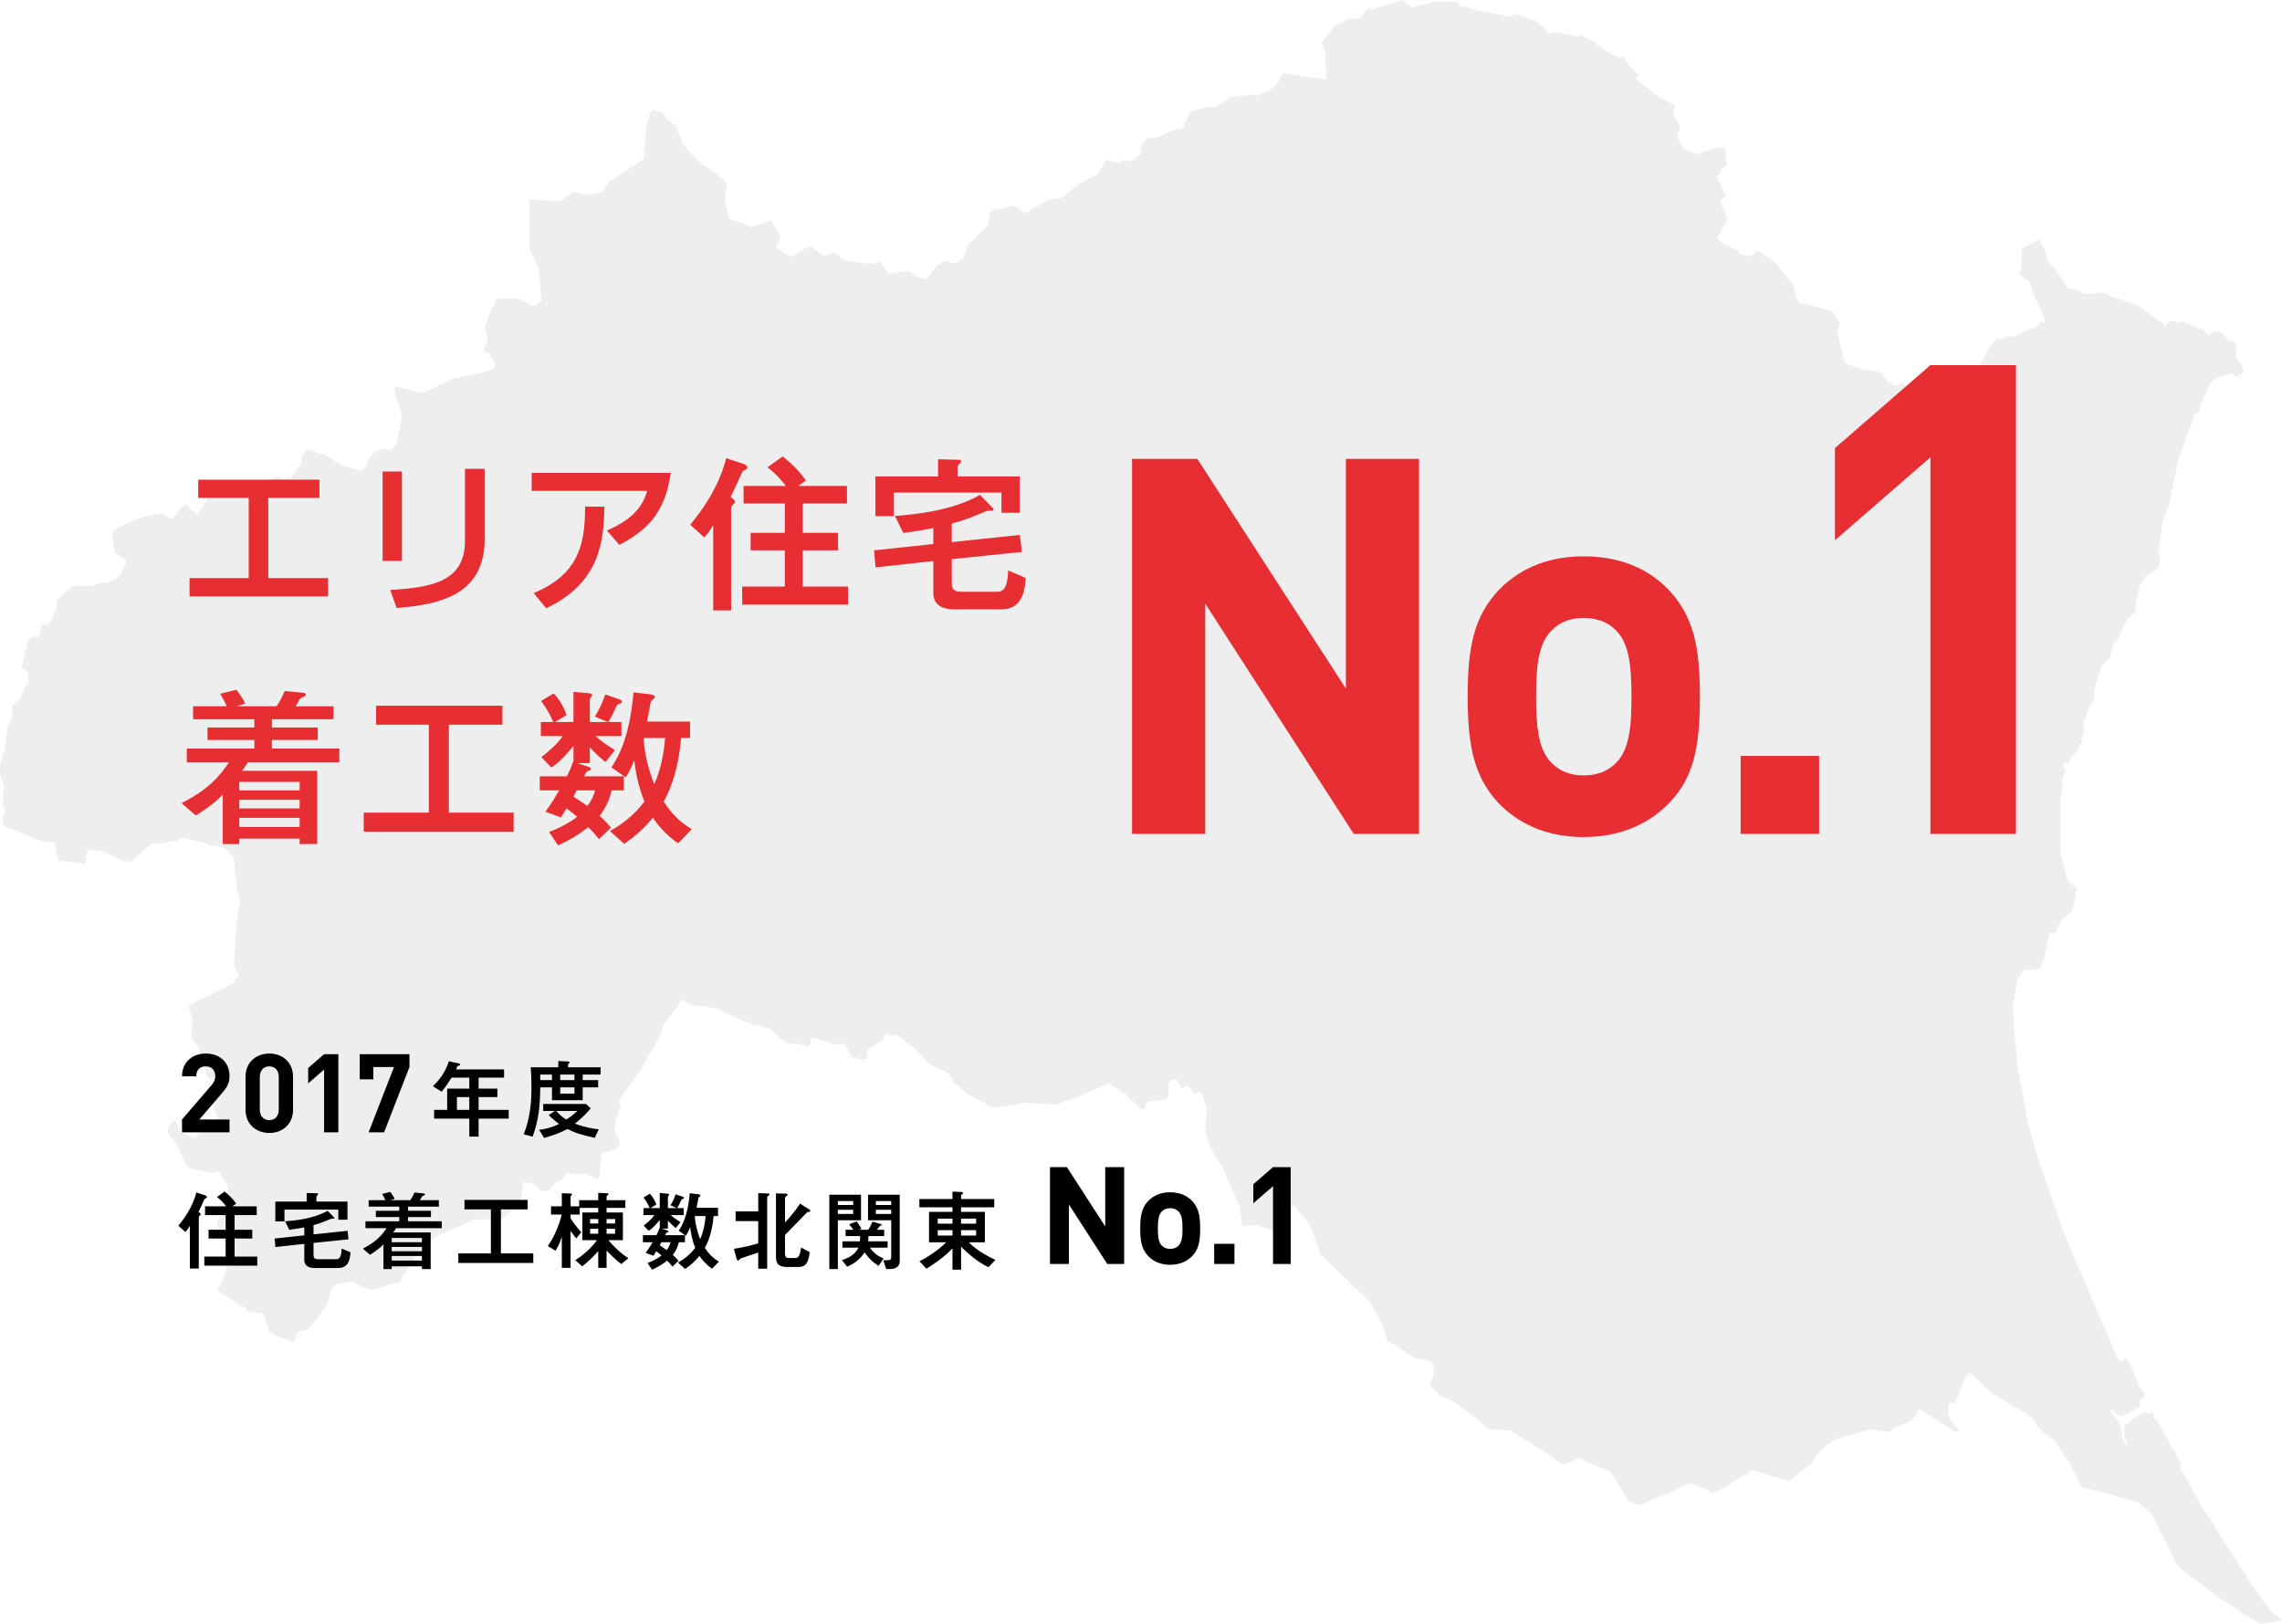 <?xml version="1.0" encoding="UTF-8"?>
<svg width="520px" height="370px" viewBox="0 0 520 370" version="1.1" xmlns="http://www.w3.org/2000/svg" xmlns:xlink="http://www.w3.org/1999/xlink">
    <title>data-housing</title>
    <g id="Symbols" stroke="none" stroke-width="1" fill="none" fill-rule="evenodd">
        <g id="data-housing">
            <rect id="Rectangle" fill="#FFFFFF" x="0" y="0" width="520" height="370"></rect>
            <polygon id="Path" fill="#EEEEEE" points="319.25 0 318.867 0.243 312.628 2.082 311.931 1.736 310.886 2.777 310.886 3.123 309.84 4.165 307.418 4.315 304.262 5.9 301.128 9.719 302.007 12.159 302.172 17.702 302.172 18.049 301.824 18.049 295.568 17.205 292.414 16.66 291.717 17.354 291.368 18.743 289.974 20.132 286.488 21.866 286.14 21.52 280.576 22.025 276.731 24.644 276.382 24.296 274.607 24.521 273.623 24.765 271.501 25.338 270.804 26.032 270.7 26.691 269.759 28.461 270.108 28.81 269.759 29.156 267.343 29.644 264.845 30.822 263.776 31.329 261.395 31.586 260.35 32.627 259.895 34.674 259.653 35.404 257.561 36.792 255.819 36.445 255.121 37.139 254.045 36.914 251.984 36.445 250.66 38.91 249.893 39.916 247.489 41.027 244.846 42.593 241.877 45.122 239.456 45.272 234.175 48.177 233.513 48.593 231.073 46.858 229.996 47.082 226.193 47.899 225.497 48.593 225.373 49.603 225.148 51.369 220.547 55.847 220.164 56.887 219.571 58.658 218.212 59.769 217.132 60.047 215.737 59.353 214.755 59.784 213.298 60.74 211.636 62.878 211.206 63.518 210.858 63.518 209.572 63.266 207.024 61.782 205.63 61.782 202.494 62.476 202.144 62.13 200.402 59.353 199.356 60.047 197.265 60.047 192.816 59.299 191.627 58.742 190.295 57.618 189.947 57.618 188.584 58.086 187.856 58.311 184.649 56.09 183.639 56.507 181.164 58.104 179.866 58.444 176.703 56.228 177.817 54.528 177.923 54.147 176.772 52.029 175.658 50.328 171.126 51.718 170.115 51.265 166.595 49.981 165.899 49.287 165.776 48.277 165.685 47.872 165.202 46.163 165.202 43.734 165.55 43.386 165.55 41.998 164.853 40.957 163.146 39.5 159.625 37.139 155.721 33.009 154.989 31.272 154.048 28.81 153.003 27.767 152.655 27.767 151.61 26.726 151.61 26.379 150.911 25.685 148.821 24.991 148.123 25.685 147.321 28.774 146.729 36.097 145.397 37.222 141.09 39.833 138.713 41.651 137.32 43.734 136.657 43.838 133.137 44.427 132.758 44.204 130.697 43.734 127.56 45.817 120.939 45.469 120.59 45.817 120.59 56.576 120.833 56.958 121.043 57.583 122.867 61.446 123.378 68.724 122.297 69.348 121.635 69.766 118.15 68.03 113.619 68.03 112.922 68.724 111.424 71.814 110.482 74.625 111.179 77.401 110.377 79.102 110.134 79.83 111.528 80.526 112.922 82.954 112.574 83.996 109.75 84.932 103.132 86.303 96.541 89.549 90.268 88.162 89.92 88.162 89.92 88.508 90.164 90.279 91.662 94.409 91.178 97.159 90.268 101.35 88.874 102.739 87.515 102.288 87.13 102.044 85.388 103.086 83.995 104.475 83.576 105.828 83.367 106.245 82.599 107.252 82.252 107.252 78.212 106.167 76.607 105.253 74.17 103.662 72.516 103.292 70.75 102.392 69.705 102.392 68.659 104.475 68.834 104.822 68.381 105.897 66.22 108.987 64.129 108.987 63.78 108.64 62.735 108.64 60.957 109.612 60.678 109.75 52.244 112.354 49.118 113.359 47.399 113.498 45.389 116.676 44.961 117.317 42.794 115.32 42.171 114.888 39.035 118.358 36.944 116.97 33.826 117.466 32.444 117.786 27.15 120.025 25.442 121.483 25.649 121.853 26.14 125.647 27.534 127.036 28.927 127.73 27.812 130.124 27.534 130.853 26.488 131.895 25.478 132.311 24.78 132.658 22.62 132.866 21.644 133.352 17.396 133.507 15.998 133.907 12.895 136.754 12.749 138.816 11.501 141.613 10.804 142.307 9.759 142.307 9.411 142.307 9.411 142.655 9.062 144.737 8.713 145.084 7.319 145.084 6.273 146.125 5.105 151.301 4.879 152.026 6.273 153.067 6.378 153.726 6.621 155.15 5.506 157.198 4.531 159.316 2.787 160.703 2.633 163.812 1.823 165.269 0.941 171.081 0.82 171.494 0 174.588 0 176.323 1.045 179.793 0.696 180.141 0.696 183.611 1.045 183.959 1.045 185.694 0.696 186.041 0.696 187.777 1.394 188.471 2.752 188.922 3.172 189.096 9.777 191.792 12.199 191.941 12.546 191.941 12.546 192.288 12.693 194.351 13.174 195.447 13.243 195.759 13.243 196.107 13.592 196.107 19.168 196.801 19.517 196.801 19.517 196.454 19.867 194.024 19.867 193.678 20.215 193.678 22.985 193.829 27.503 195.882 28.897 196.229 29.624 196.454 34.469 192.219 37.318 192.075 38.659 191.808 39.732 191.594 40.081 191.768 41.474 190.9 43.887 191.381 46.61 192.094 47.84 192.615 50.885 192.982 53.325 195.412 53.48 198.521 54.247 204.12 54.719 205.478 53.839 211.039 53.325 220.055 54.369 222.139 54.369 222.486 52.976 224.221 44.298 228.455 43.879 228.663 42.868 229.427 43.094 229.805 43.915 232.551 43.566 236.369 44.876 238.167 45.238 238.833 46.946 244.387 47.051 245.047 47.748 245.741 48.446 245.741 48.795 245.394 49.491 245.394 50.188 246.087 50.536 247.823 50.536 248.17 50.188 248.17 47.748 250.253 49.908 255.424 50.536 256.5 48.77 257.054 47.075 257.335 45.371 258.319 44.263 259.277 41.858 258.167 41.44 257.957 40.778 257.542 40.499 256.119 40.081 255.459 39.383 255.459 38.687 256.154 38.268 257.507 38.163 257.889 40.708 261.742 41.544 263.408 42.52 265.525 43.218 266.219 48.446 267.261 48.795 266.912 49.839 266.912 52 270.35 52.069 270.663 51.582 271.772 52.697 273.82 51.93 276.284 51.268 276.701 50.536 276.978 49.491 278.02 49.491 279.408 51.128 282.22 51.93 285.309 51.93 287.739 50.815 291.522 49.908 293.327 49.491 293.986 51.616 295.306 54.405 297.353 55.45 297.735 56.113 298.151 56.462 298.846 59.598 299.192 60.295 299.887 61.341 303.357 62.351 304.122 66.185 305.51 66.568 305.786 66.917 305.786 67.614 304.051 68.311 303.357 70.053 303.011 70.75 302.316 74.48 297.423 75.63 293.638 76.675 292.598 79.084 292.129 80.16 291.904 82.217 293.015 82.635 293.223 84.343 293.986 89.951 292.374 90.964 292.251 96.193 283.92 97.238 283.92 97.935 283.226 97.935 282.879 98.98 281.838 105.29 279.13 106.265 278.645 108.043 277.673 109.437 278.02 109.785 277.673 111.215 277.916 112.922 278.715 114.245 277.934 118.15 274.549 118.706 273.137 119.195 269.69 119.195 269.343 119.544 269.343 121.322 269.62 123.378 271.425 124.773 271.425 126.828 269.274 128.258 268.648 129.303 267.261 132.44 267.608 132.788 267.261 136.274 268.648 136.622 268.302 136.971 263.095 137.32 262.748 140.456 261.708 141.153 261.012 141.326 260.318 140.386 258.27 140.108 257.889 140.314 255.436 141.502 251.641 141.153 251.294 141.153 250.6 144.721 245.456 145.6 244.29 149.448 237.723 149.587 237.446 151.051 234.356 150.965 233.859 154.478 229.133 155.442 227.692 157.55 228.927 163.052 229.684 167.954 231.927 169.071 232.482 171.85 233.459 173.596 233.816 175.233 234.373 178.029 236.801 179.614 237.901 181.582 237.758 183.297 238.238 184.022 238.451 184.719 237.758 184.719 236.716 185.068 236.369 187.825 237.186 190.992 238.105 192.386 237.758 194.129 240.881 196.917 241.576 197.614 240.881 197.614 239.146 201.099 237.063 201.447 236.021 202.144 235.328 202.842 236.021 203.538 235.676 204.236 235.676 208.767 239.146 211.902 242.617 214.03 243.589 215.737 244.353 216.783 245.394 217.062 246.122 217.132 246.435 220.563 249.291 226.193 252.335 230.705 251.839 233.513 251.294 240.831 251.641 246.025 249.801 249.58 248.239 252.681 246.782 254.389 247.893 256.864 249.558 256.864 249.906 258.538 251.379 260.001 252.682 260.697 252.682 261.046 252.335 261.046 251.641 261.743 250.947 265.578 250.6 266.275 249.906 266.275 246.782 266.97 246.087 267.632 245.983 268.017 245.741 269.062 247.823 269.41 247.823 269.759 247.823 270.108 247.477 270.804 247.477 271.501 248.17 271.501 248.516 272.2 249.212 272.896 248.864 273.593 248.864 273.942 249.212 274.394 250.912 274.987 252.335 274.639 257.889 275.789 261.324 275.962 261.742 277.511 264.421 278.388 265.587 282.428 274.866 283.003 279.062 283.351 279.408 286.488 279.062 286.872 279.339 290.009 280.346 291.019 280.797 292.135 278.749 292.414 278.367 292.762 278.367 292.762 278.02 293.739 275.903 294.853 274.549 298.253 278.777 299.28 281.178 299.628 282.22 300.779 285.656 312.28 296.763 314.964 301.657 315.293 302.694 316.113 305.44 316.757 305.868 322.409 309.459 325.523 309.952 326.568 310.994 326.917 312.034 326.324 314.152 325.872 315.506 327.964 317.935 330.436 318.907 331.502 319.59 335.209 322.186 339.114 325.572 344.274 325.993 347.445 328.071 348.821 328.775 355.881 333.486 356.543 333.729 359.296 332.444 359.678 332.166 362.502 333.45 366.997 335.291 370.553 341.156 370.832 341.885 372.256 342.456 373.62 342.926 381.254 339.733 384.041 338.344 384.425 338.066 385.819 338.066 389.966 339.872 390.35 340.149 393.433 338.68 399.411 334.942 405.72 336.921 406.347 337.129 407.776 337.372 413.003 333.208 414.05 331.473 416.14 329.389 418.615 327.758 426.597 325.572 426.968 325.778 430.431 326.265 431.878 325.304 435.308 323.836 436.704 322.447 436.983 321.719 437.052 321.406 437.401 321.06 445.452 326.162 446.113 326.265 446.462 325.919 445.333 324.593 444.022 322.795 444.022 320.018 444.371 319.672 445.416 319.672 446.217 317.971 447.438 314.777 447.856 313.77 448.902 312.729 453.862 317.501 460.438 321.336 460.698 321.487 463.19 323.141 464.157 324.93 465.945 326.682 468.07 328 471.486 333.242 474.344 338.761 478.906 340.026 481.285 340.618 487.178 342.315 488.349 343.19 490.376 345.009 491.352 347.126 494.14 352.679 495.952 356.462 496.998 357.504 505.774 364.015 511.6 367.985 512.978 368.691 515.122 370 519.651 369.305 520 368.957 517.91 367.569 515.738 364.847 513.997 362.416 506.129 350.18 503.187 345.417 502.311 344.251 496.859 334.527 496.998 333.555 493.792 327.689 493.433 327.012 491.421 323.489 491.073 323.489 490.724 323.141 490.724 322.1 490.376 321.753 490.028 322.1 489.331 322.1 488.982 321.753 488.285 321.753 486.256 323.225 484.103 324.877 484.103 327.654 484.8 329.042 484.45 329.389 483.788 328.261 482.972 324.256 481.132 321.975 480.967 321.406 481.315 321.06 481.664 321.753 483.004 322.528 483.616 322.725 487.238 320.712 487.588 320.365 487.588 318.977 488.285 318.63 488.634 318.281 488.634 317.588 487.518 315.887 486.612 313.735 485.148 310.299 484.45 309.604 483.405 310.299 482.36 309.259 482.115 308.53 474.971 291.938 470.407 281.178 464.481 264.17 461.943 255.438 461.309 251.318 459.862 243.644 459.169 237.051 458.661 229.427 459.602 223.493 459.86 222.924 461.1 221.097 464.586 220.749 464.934 220.749 464.934 220.403 465.868 218.189 466.553 214.472 467.025 213.114 466.676 212.767 467.025 212.42 467.373 212.767 468.419 212.42 469.186 210.72 469.465 209.99 472.253 207.56 473.299 202.355 471.138 200.654 469.465 194.024 469.465 181.528 469.883 180.87 469.814 180.141 470.039 177.681 470.51 175.627 470.51 175.281 470.162 174.933 470.162 173.893 470.859 173.546 471.207 173.893 472.253 172.158 472.602 172.158 472.602 171.81 472.95 171.464 473.299 171.464 473.299 171.116 474.519 168.686 474.344 168.34 474.623 167.263 475.04 166.604 474.692 165.911 474.692 164.869 475.146 163.862 475.286 163.445 476.035 161.214 477.279 159.181 477.133 157.579 478.108 154.421 478.874 151.679 480.268 150.29 480.617 150.29 481.664 146.472 482.36 146.125 483.86 142.69 484.72 141.212 486.542 139.531 486.717 137.449 487.483 133.596 488.982 131.201 491.421 129.812 491.503 129.518 492.118 128.771 492.118 126.688 491.771 126.342 492.692 119.369 492.939 118.388 494.279 114.923 496.406 104.51 496.58 104.092 500.135 94.409 500.832 94.062 501.181 94.062 501.181 93.715 501.315 92.353 502.296 90.279 502.47 89.862 503.619 87.467 505.015 86.079 508.499 85.037 509.198 85.732 509.895 85.732 511.287 84.69 510.592 82.608 509.546 81.914 509.546 79.136 509.895 78.789 508.848 77.749 508.152 77.575 507.803 77.749 507.453 77.054 506.409 76.013 505.294 75.457 504.666 75.319 504.316 75.319 503.968 76.013 503.271 76.361 501.878 74.971 501.529 74.625 501.529 74.971 501.181 74.971 499.472 74.174 497.312 73.167 497.034 73.306 495.952 73.583 495.604 73.236 494.211 73.236 493.514 74.278 487.526 69.849 483.44 68.273 480.997 67.561 479.223 66.641 475.04 66.988 473.264 66.017 471.207 65.6 468.852 62.066 466.764 59.627 466.205 57.995 465.55 55.935 465.014 55.133 464.586 54.493 461.449 56.228 460.752 56.922 460.59 61.424 460.053 62.476 462.494 64.213 463.069 66.325 465.979 72.542 465.979 73.236 465.632 73.583 465.283 73.236 464.586 73.583 464.586 73.93 463.539 74.971 463.19 74.625 458.695 76.777 457.963 76.707 455.523 77.401 455.175 77.054 453.781 78.443 449.598 85.732 448.588 86.495 448.169 86.669 446.083 87.692 445.068 87.814 444.44 88.89 443.045 91.32 441.931 93.021 441.2 93.299 438.795 94.756 438.376 94.096 433.567 87.12 432.102 87.953 431.092 87.536 429.384 86.079 429.384 85.732 428.34 84.69 424.875 84.196 420.985 83.025 420.324 82.608 418.806 76.044 418.58 75.666 419.277 73.583 418.649 72.508 417.535 70.807 415.469 70.327 411.646 69.315 410.216 69.072 409.519 68.377 408.649 65.048 404.702 59.964 401.189 57.548 400.455 57.271 399.062 58.311 398.017 58.311 396.623 57.965 396.275 57.965 395.925 57.965 396.275 57.965 396.275 57.618 396.275 57.271 393.103 55.638 392.441 55.535 391.673 54.528 391.395 54.147 393.625 49.912 392.092 45.817 393.138 44.775 393.138 44.427 391.325 40.644 391.046 40.263 391.743 39.916 392.37 38.493 393.487 37.487 393.138 34.014 393.138 33.668 392.789 33.668 390.719 33.814 387.614 34.789 386.794 35.196 383.727 34.014 382.333 31.586 382.333 30.197 382.681 29.85 382.681 28.461 381.706 26.691 381.288 26.032 381.636 23.95 378.883 22.491 377.522 21.782 373.896 18.828 372.575 17.702 373.62 17.008 373.272 16.66 372.923 16.66 372.226 15.966 369.786 12.843 369.09 13.19 366.021 11.716 362.85 9.302 360.028 7.983 359.678 8.33 357.266 7.849 353.754 7.289 353.057 7.636 350.192 4.945 345.39 3.123 344.344 3.818 336.351 2.289 333.54 1.388 333.19 1.736 332.493 1.388 332.493 1.042 331.797 0.347 326.568 0.347 326.189 0.572 323.813 1.164 321.689 1.736 320.58 0.777"></polygon>
            <path d="M274.64,190 L274.64,137.56 L308.48,190 L323.36,190 L323.36,104.56 L306.68,104.56 L306.68,156.88 L272.84,104.56 L257.96,104.56 L257.96,190 L274.64,190 Z M360.84,190.72 C370.08,190.72 376.32,187.12 380.28,183.04 C386.04,177.16 387.36,169.96 387.36,158.68 C387.36,147.4 385.92,140.44 380.28,134.44 C376.32,130.24 370.08,126.76 360.84,126.76 C351.6,126.76 345.48,130.36 341.52,134.44 C335.88,140.44 334.44,147.4 334.44,158.68 C334.44,169.96 335.88,177.04 341.52,183.04 C345.48,187.12 351.6,190.72 360.84,190.72 Z M360.84,176.68 C357.84,176.68 355.44,175.72 353.64,173.92 C350.4,170.8 350.04,165.16 350.04,158.68 C350.04,152.32 350.4,146.68 353.64,143.56 C355.44,141.76 357.84,140.8 360.84,140.8 C363.96,140.8 366.36,141.76 368.16,143.56 C371.326,146.609 371.742,152.065 371.759,158.248 L371.76,158.68 C371.76,165.16 371.4,170.8 368.16,173.92 C366.36,175.72 363.96,176.68 360.84,176.68 Z M414.52,190 L414.52,172.24 L396.64,172.24 L396.64,190 L414.52,190 Z M459.38,190 L459.38,83.2 L439.88,83.2 L418.13,102.1 L418.13,123.1 L439.88,104.2 L439.88,190 L459.38,190 Z" id="No.1" fill="#E72E33" fill-rule="nonzero"></path>
            <path d="M74.77,135.898 L74.77,131.718 L61.128,131.718 L61.128,113.44 L72.794,113.44 L72.794,109.298 L45.168,109.298 L45.168,113.44 L56.682,113.44 L56.682,131.718 L43.192,131.718 L43.192,135.898 L74.77,135.898 Z M90.374,138.52 L90.66,138.498 L90.66,138.498 L91.235,138.451 C92.385,138.354 93.545,138.232 94.694,138.071 L95.267,137.987 C103.187,136.777 110.438,133.525 110.438,122.864 L110.438,106.828 L105.954,106.828 L105.954,123.168 C105.954,132.288 98.962,133.846 88.93,134.416 L90.374,138.52 Z M91.59,127.804 L91.59,107.436 L87.182,107.436 L87.182,127.804 L91.59,127.804 Z M141.142,124.156 C147.07,121.002 151.554,117.202 152.846,107.74 L121.154,107.74 L121.154,111.844 L147.488,111.844 C146.538,114.884 144.866,118.038 138.292,120.888 L141.142,124.156 Z M124.46,138.596 C136.886,132.706 137.57,123.054 137.722,115.454 L133.314,115.416 L133.314,116.062 C133.277,124.103 131.752,130.919 121.61,135.138 L124.46,138.596 Z M193.24,137.76 L193.24,133.64 L182.92,133.64 L182.92,125.4 L190.96,125.4 L190.96,121.4 L182.92,121.4 L182.92,114.72 L193,114.72 L193,110.72 L181.92,110.72 L183.64,109.48 C182,107.08 180.04,105.36 178.36,104 L174.88,106.48 C176.72,107.84 178.16,109.52 179.08,110.72 L169.44,110.72 L169.44,114.72 L178.84,114.72 L178.84,121.4 L171.04,121.4 L171.04,125.4 L178.84,125.4 L178.84,133.64 L169.12,133.64 L169.12,137.76 L193.24,137.76 Z M166.6,139.08 L166.6,115.92 C166.6,115.52 166.72,115.2 167.08,114.92 C167.32,114.72 167.48,114.56 167.48,114.32 C167.48,114 167.04,113.64 166.48,113.24 C167.195,111.767 167.593,110.939 167.948,110.172 L168.109,109.82 C168.35,109.292 168.59,108.75 168.92,108 C169.16,107.48 169.28,107.32 169.52,107.2 C170.04,106.96 170.32,106.8 170.32,106.56 C170.32,106.16 169.88,105.84 169.24,105.64 L165.48,104.4 C163.64,111.64 159.32,117.08 157.28,119.56 L160.48,122.44 C161.24,121.64 162.08,120.48 162.52,119.64 L162.52,139.08 L166.6,139.08 Z M203.64,117.6 L203.64,112.24 L228.2,112.24 L228.2,116.84 L232.36,116.84 L232.36,108.56 L218.2,108.56 L218.2,106.76 C218.2,106.36 218.2,106.2 218.44,105.92 C218.96,105.32 219,105.32 219,105.12 C219,104.76 218.6,104.76 218.24,104.76 L213.76,104.64 L213.76,108.56 L199.48,108.56 L199.48,117.6 L203.64,117.6 Z M233.72,131.68 L229.72,129.96 C229.603,134.54 228.336,134.829 227.007,134.84 L219.12,134.84 C217.16,134.84 216.88,134.04 216.88,132.76 L216.88,127.4 L232.84,125.76 L232.4,121.88 L216.88,123.52 L216.88,119.28 C220.12,118.4 220.56,118.2 224.72,116.48 C225,116.36 225.32,116.36 226.08,116.36 C226.24,116.36 226.4,116.32 226.4,116.12 C226.4,115.92 226.28,115.84 225.96,115.48 L223.32,112.76 C217.04,116.36 208.48,117.24 203.92,117.56 L205.84,121.44 C209.4,120.96 211,120.64 212.68,120.32 L212.68,123.96 L199.16,125.4 L199.52,129.28 L212.68,127.84 L212.68,135.12 C212.68,138.361 215.577,138.819 217.315,138.839 L228.04,138.84 C230.4,138.84 233.44,138.12 233.72,131.68 Z M54.52,192.32 L54.52,191.08 L68.28,191.08 L68.28,192.32 L72.28,192.32 L72.28,175.64 L55.16,175.64 C55.68,174.96 56.08,174.4 56.48,173.68 L77.32,173.68 L77.32,170.56 L61.96,170.56 L61.96,168.6 L72.4,168.6 L72.4,165.76 L61.96,165.76 L61.96,163.88 L76,163.88 L76,160.92 L67.36,160.92 C67.52,160.68 67.68,160.44 67.92,159.96 C68.32,159.24 68.4,159.12 68.8,158.96 C69.44,158.68 69.68,158.56 69.68,158.24 C69.68,157.96 69.36,157.88 68.96,157.84 L64.88,157.44 C64.28,158.88 63.76,159.84 63,160.92 L53.92,160.92 L55.88,160.32 C55.32,159.2 54.76,158.32 53.88,157.16 L50.16,158.08 C50.76,159 51.36,160.28 51.68,160.92 L44,160.92 L44,163.88 L57.96,163.88 L57.96,165.76 L47.28,165.76 L47.28,168.6 L57.96,168.6 L57.96,170.56 L42.56,170.56 L42.56,173.68 L52.16,173.68 C50.04,177 47.2,180.04 41.36,183 L44.6,185.8 C45.52,185.24 48.44,183.52 50.76,181.04 L50.76,192.32 L54.52,192.32 Z M68.28,180.08 L54.52,180.08 L54.52,178.16 L68.28,178.16 L68.28,180.08 Z M68.28,184.2 L54.52,184.2 L54.52,182.24 L68.28,182.24 L68.28,184.2 Z M68.28,188.44 L54.52,188.44 L54.52,186.36 L68.28,186.36 L68.28,188.44 Z M117.04,189.52 L117.04,185.16 L102.28,185.16 L102.28,165.12 L114.48,165.12 L114.48,160.8 L85.68,160.8 L85.68,165.12 L97.72,165.12 L97.72,185.16 L82.88,185.16 L82.88,189.52 L117.04,189.52 Z M127.16,192.6 C129.72,191.48 131.84,190.2 134.04,188.48 C134.56,188.96 135.72,190.16 136.48,191.2 L139.24,188.56 C138.84,188.08 137.72,186.8 136.64,185.92 C138.4,183.52 139.04,181.6 139.36,180.08 L142.16,180.08 L142.16,176.88 L133.12,176.88 C133.56,175.92 133.6,175.84 133.88,175.72 C134.56,175.44 134.64,175.44 134.64,175.2 C134.64,174.88 134.08,174.68 133.88,174.64 L131.56,173.88 L134.4,173.88 L134.4,170.28 C135.8,171.76 136.48,172.4 137.96,173.64 L140.12,170.92 C138.04,169.6 137.2,169.04 135.68,167.72 L141.6,167.72 L141.6,164.52 L138.64,164.52 C139.44,163.12 139.68,162.64 140.44,161 C140.6,160.64 140.72,160.48 141.12,160.36 C141.32,160.32 141.72,160.2 141.72,159.88 C141.72,159.52 141.12,159.32 140.76,159.2 L137.92,158.24 C137,160.88 136.12,162.36 135.56,163.28 L138.52,164.52 L134.4,164.52 L134.4,159.92 C134.4,159.6 134.4,159.28 134.48,159.12 C134.56,159 134.96,158.56 134.96,158.44 C134.96,158.04 134.44,157.96 133.92,157.92 L130.68,157.64 L130.68,164.52 L126.44,164.52 L129.12,162.92 C128.64,161.6 127.76,159.64 126.16,158 L123.28,159.72 C124.48,161.24 125.32,162.76 126.08,164.52 L123.24,164.52 L123.24,167.72 L128.24,167.72 C127.72,168.44 126.64,169.96 123.36,172.52 L125.64,174.88 C126.76,174.16 128.08,173.12 130.68,169.96 L130.68,173.6 L130.56,173.6 C130.08,175.04 129.8,175.64 129.16,176.88 L123,176.88 L123,180.08 L127.44,180.08 C126.92,180.96 125.6,183.2 124.28,184.96 L127.84,186.24 C128.64,184.88 128.76,184.76 129.08,184.2 C129.92,184.76 131.32,185.96 131.52,186.12 C128.96,188 126.8,188.92 125.12,189.56 L127.16,192.6 Z M142.24,192.28 C144.68,190.56 146.76,188.8 148.76,186.32 C149.92,188 151.64,190.16 154.52,192.16 L157.64,188.92 C154.72,187.24 152.8,185.04 151.24,182.64 C153.28,179.04 154.72,174.04 155.2,168.16 L157.24,168.16 L157.24,164.4 L147.44,164.4 C147.509,164.091 147.665,163.232 147.831,162.334 L147.915,161.885 C148.11,160.84 148.3,159.86 148.36,159.76 C148.44,159.6 149.24,159.04 149.24,158.84 C149.24,158.36 148.4,158.24 148.16,158.2 L144.36,157.76 C143.44,168.6 140.48,173.12 139.32,174.84 L142.56,177.12 C143.52,175.68 144.08,174.4 144.52,173.2 C144.8,175.48 145.28,178.72 146.84,182.64 C144.44,185.84 141.68,187.84 139,189.36 L142.24,192.28 Z M149.08,178.68 C147.92,175.64 146.92,172.32 146.64,168.16 L151.56,168.16 C151.44,169.64 151.04,174.4 149.08,178.68 Z M133.84,183.64 C132.32,182.588 131.783,182.219 131.276,181.894 L131.115,181.792 C130.981,181.707 130.842,181.62 130.68,181.52 C130.8,181.32 131.28,180.32 131.4,180.08 L135.6,180.08 C135.28,181.48 134.6,182.64 133.84,183.64 Z" id="エリア住宅着工数" fill="#E72E33" fill-rule="nonzero"></path>
            <path d="M52.3,258 L52.3,255.075 L45.425,255.075 L50.4,249.3 C51.625,247.875 52.3,246.95 52.3,245.225 C52.3,242.025 50.05,240.05 46.9,240.05 C43.85,240.05 41.475,242 41.475,245.25 L44.725,245.25 C44.725,243.525 45.825,242.975 46.9,242.975 C48.275,242.975 49.05,243.875 49.05,245.2 C49.05,246.025 48.775,246.575 48.125,247.35 L41.475,255.075 L41.475,258 L52.3,258 Z M61.375,258.15 C64.275,258.15 66.775,256.25 66.775,252.85 L66.775,245.35 C66.775,241.95 64.275,240.05 61.375,240.05 C58.475,240.05 55.95,241.95 55.95,245.35 L55.95,252.85 C55.95,256.25 58.475,258.15 61.375,258.15 Z M61.375,255.225 C60.075,255.225 59.2,254.325 59.2,252.825 L59.2,245.4 C59.2,243.9 60.075,242.975 61.375,242.975 C62.675,242.975 63.525,243.9 63.525,245.4 L63.525,252.825 C63.525,254.325 62.675,255.225 61.375,255.225 Z M77.1,258 L77.1,240.2 L73.85,240.2 L70.225,243.35 L70.225,246.85 L73.85,243.7 L73.85,258 L77.1,258 Z M87.525,258 L93.3,243.125 L93.3,240.2 L81.975,240.2 L81.975,245.925 L85.075,245.925 L85.075,243.125 L89.775,243.125 L84,258 L87.525,258 Z M109.06,258.98 L109.06,254.88 L115.92,254.88 L115.92,252.88 L109.06,252.88 L109.06,249.98 L113.34,249.98 L113.34,248.04 L109.06,248.04 L109.06,245.54 L114.86,245.54 L114.86,243.66 L103.94,243.66 C104.06,243.3 104.18,242.94 104.38,242.86 C104.8,242.72 104.84,242.7 104.84,242.56 C104.84,242.36 104.78,242.34 104.18,242.22 L102.28,241.82 C101.4,244.64 99.7,246.48 98.66,247.5 L100.62,248.74 C101.02,248.28 101.52,247.74 102.9,245.54 L106.94,245.54 L106.94,248.04 L101.9,248.04 L101.9,252.88 L98.92,252.88 L98.92,254.88 L106.94,254.88 L106.94,258.98 L109.06,258.98 Z M106.94,252.88 L104.12,252.88 L104.12,249.98 L106.94,249.98 L106.94,252.88 Z M121.38,258.98 C122.64,255.36 123.08,252.48 123.1,247.76 L125.78,247.76 L125.78,250.68 L132.78,250.68 L132.78,247.76 L136.3,247.76 L136.3,246.1 L132.78,246.1 L132.78,244.84 L136.86,244.84 L136.86,243.18 L129.44,243.18 L129.44,242.62 C129.44,242.52 129.48,242.42 129.56,242.36 C129.82,242.16 129.84,242.14 129.84,242.08 C129.84,241.9 129.46,241.84 129.26,241.84 L127.22,241.76 L127.22,243.18 L120.94,243.18 C121.072,244.882 121.095,246.638 121.099,247.547 L121.1,247.911 C121.1,247.943 121.1,247.973 121.1,248 C121.1,251.18 120.8,254.76 119.34,258.46 L121.38,258.98 Z M130.9,246.1 L127.66,246.1 L127.66,244.84 L130.9,244.84 L130.9,246.1 Z M125.78,246.1 L123.1,246.1 L123.1,244.84 L125.78,244.84 L125.78,246.1 Z M130.9,249.18 L127.66,249.18 L127.66,247.76 L130.9,247.76 L130.9,249.18 Z M123.98,259.28 C125.86,258.76 127.5,258.2 129.32,257.24 L129.605,257.386 C130.887,258.033 132.224,258.534 135.52,259.26 L136.44,257.32 C135.06,257.16 133.58,256.96 131.02,256.02 C131.9,255.32 133.26,254.18 134.62,252.54 L133.54,251.54 L123.78,251.54 L123.78,253.14 L126.44,253.14 L125.04,254.06 C125.62,254.66 126.16,255.18 127.4,256.1 C126.18,256.7 124.68,257.22 122.86,257.44 L123.98,259.28 Z M129.08,255.08 C128.74,254.92 128.02,254.54 126.74,253.14 L131.54,253.14 C130.66,253.96 130.12,254.4 129.08,255.08 Z M58.62,288.38 L58.62,286.32 L53.46,286.32 L53.46,282.2 L57.48,282.2 L57.48,280.2 L53.46,280.2 L53.46,276.86 L58.5,276.86 L58.5,274.86 L52.96,274.86 L53.82,274.24 C53,273.04 52.02,272.18 51.18,271.5 L49.44,272.74 C50.36,273.42 51.08,274.26 51.54,274.86 L46.72,274.86 L46.72,276.86 L51.42,276.86 L51.42,280.2 L47.52,280.2 L47.52,282.2 L51.42,282.2 L51.42,286.32 L46.56,286.32 L46.56,288.38 L58.62,288.38 Z M45.3,289.04 L45.3,277.46 C45.3,277.26 45.36,277.1 45.54,276.96 C45.66,276.86 45.74,276.78 45.74,276.66 C45.74,276.5 45.52,276.32 45.24,276.12 C45.9,274.76 46.02,274.5 46.46,273.5 C46.58,273.24 46.64,273.16 46.76,273.1 C47.02,272.98 47.16,272.9 47.16,272.78 C47.16,272.58 46.94,272.42 46.62,272.32 L44.74,271.7 C43.82,275.32 41.66,278.04 40.64,279.28 L42.24,280.72 C42.62,280.32 43.04,279.74 43.26,279.32 L43.26,289.04 L45.3,289.04 Z M64.82,278.3 L64.82,275.62 L77.1,275.62 L77.1,277.92 L79.18,277.92 L79.18,273.78 L72.1,273.78 L72.1,272.88 C72.1,272.68 72.1,272.6 72.22,272.46 C72.48,272.16 72.5,272.16 72.5,272.06 C72.5,271.88 72.3,271.88 72.12,271.88 L69.88,271.82 L69.88,273.78 L62.74,273.78 L62.74,278.3 L64.82,278.3 Z M79.86,285.34 L77.86,284.48 C77.802,286.742 77.183,286.911 76.528,286.92 L72.56,286.92 C71.58,286.92 71.44,286.52 71.44,285.88 L71.44,283.2 L79.42,282.38 L79.2,280.44 L71.44,281.26 L71.44,279.14 C73.06,278.7 73.28,278.6 75.36,277.74 C75.5,277.68 75.66,277.68 76.04,277.68 C76.12,277.68 76.2,277.66 76.2,277.56 C76.2,277.46 76.14,277.42 75.98,277.24 L74.66,275.88 C71.52,277.68 67.24,278.12 64.96,278.28 L65.92,280.22 C67.7,279.98 68.5,279.82 69.34,279.66 L69.34,281.48 L62.58,282.2 L62.76,284.14 L69.34,283.42 L69.34,287.06 C69.34,288.659 70.749,288.903 71.622,288.919 L77.02,288.92 C78.2,288.92 79.72,288.56 79.86,285.34 Z M89.26,289.16 L89.26,288.54 L96.14,288.54 L96.14,289.16 L98.14,289.16 L98.14,280.82 L89.58,280.82 C89.84,280.48 90.04,280.2 90.24,279.84 L100.66,279.84 L100.66,278.28 L92.98,278.28 L92.98,277.3 L98.2,277.3 L98.2,275.88 L92.98,275.88 L92.98,274.94 L100,274.94 L100,273.46 L95.68,273.46 C95.76,273.34 95.84,273.22 95.96,272.98 C96.16,272.62 96.2,272.56 96.4,272.48 C96.72,272.34 96.84,272.28 96.84,272.12 C96.84,271.98 96.68,271.94 96.48,271.92 L94.44,271.72 C94.14,272.44 93.88,272.92 93.5,273.46 L88.96,273.46 L89.94,273.16 C89.66,272.6 89.38,272.16 88.94,271.58 L87.08,272.04 C87.38,272.5 87.68,273.14 87.84,273.46 L84,273.46 L84,274.94 L90.98,274.94 L90.98,275.88 L85.64,275.88 L85.64,277.3 L90.98,277.3 L90.98,278.28 L83.28,278.28 L83.28,279.84 L88.08,279.84 C87.02,281.5 85.6,283.02 82.68,284.5 L84.3,285.9 C84.76,285.62 86.22,284.76 87.38,283.52 L87.38,289.16 L89.26,289.16 Z M96.14,283.04 L89.26,283.04 L89.26,282.08 L96.14,282.08 L96.14,283.04 Z M96.14,285.1 L89.26,285.1 L89.26,284.12 L96.14,284.12 L96.14,285.1 Z M96.14,287.22 L89.26,287.22 L89.26,286.18 L96.14,286.18 L96.14,287.22 Z M121.52,287.76 L121.52,285.58 L114.14,285.58 L114.14,275.56 L120.24,275.56 L120.24,273.4 L105.84,273.4 L105.84,275.56 L111.86,275.56 L111.86,285.58 L104.44,285.58 L104.44,287.76 L121.52,287.76 Z M130.02,288.88 L130.02,280.48 C130.46,281.06 131.26,282.12 131.3,282.18 L132.44,280.78 C132.403,280.743 131.738,279.971 131.082,279.118 L130.838,278.795 C130.516,278.363 130.217,277.931 130.02,277.58 L130.02,276.74 L132.1,276.74 L132.1,275.22 L136.32,275.22 L136.32,276.26 L132.7,276.26 L132.7,282.58 L136.04,282.58 C135.02,284.1 132.64,286.24 131.08,287.12 L132.66,288.54 C134.14,287.4 135.12,286.42 136.32,285.06 L136.32,288.88 L138.22,288.88 L138.22,284.94 C139.2,285.96 140.32,287.06 141.58,288.02 L143.2,286.68 C141.6,285.7 139.82,284.04 138.64,282.58 L141.94,282.58 L141.94,276.26 L138.22,276.26 L138.22,275.22 L142.5,275.22 L142.5,273.46 L138.22,273.46 L138.22,272.74 C138.22,272.58 138.22,272.54 138.36,272.42 C138.64,272.2 138.68,272.18 138.68,272.08 C138.68,271.92 138.48,271.9 138.14,271.88 L136.32,271.78 L136.32,273.46 L131.98,273.46 L131.98,274.86 L130.02,274.86 L130.02,272.8 C130.02,272.64 130.02,272.52 130.12,272.44 C130.36,272.26 130.36,272.26 130.36,272.16 C130.36,271.96 130.08,271.94 129.84,271.94 L128.02,271.88 L128.02,274.86 L125.56,274.86 L125.56,276.74 L127.98,276.74 C127.68,278.3 126.5,281.62 124.84,283.9 L126.6,285 C126.78,284.68 127.56,283.38 128.02,281.76 L128.02,288.88 L130.02,288.88 Z M136.32,278.78 L134.46,278.78 L134.46,277.76 L136.32,277.76 L136.32,278.78 Z M140.16,278.78 L138.22,278.78 L138.22,277.76 L140.16,277.76 L140.16,278.78 Z M136.32,281.1 L134.46,281.1 L134.46,279.98 L136.32,279.98 L136.32,281.1 Z M140.16,281.1 L138.22,281.1 L138.22,279.98 L140.16,279.98 L140.16,281.1 Z M148.58,289.3 C149.86,288.74 150.92,288.1 152.02,287.24 C152.28,287.48 152.86,288.08 153.24,288.6 L154.62,287.28 C154.42,287.04 153.86,286.4 153.32,285.96 C154.2,284.76 154.52,283.8 154.68,283.04 L156.08,283.04 L156.08,281.44 L151.56,281.44 C151.78,280.96 151.8,280.92 151.94,280.86 C152.28,280.72 152.32,280.72 152.32,280.6 C152.32,280.44 152.04,280.34 151.94,280.32 L150.78,279.94 L152.2,279.94 L152.2,278.14 C152.9,278.88 153.24,279.2 153.98,279.82 L155.06,278.46 C154.02,277.8 153.6,277.52 152.84,276.86 L155.8,276.86 L155.8,275.26 L154.32,275.26 C154.72,274.56 154.84,274.32 155.22,273.5 C155.3,273.32 155.36,273.24 155.56,273.18 C155.66,273.16 155.86,273.1 155.86,272.94 C155.86,272.76 155.56,272.66 155.38,272.6 L153.96,272.12 C153.5,273.44 153.06,274.18 152.78,274.64 L154.26,275.26 L152.2,275.26 L152.2,272.96 C152.2,272.8 152.2,272.64 152.24,272.56 C152.28,272.5 152.48,272.28 152.48,272.22 C152.48,272.02 152.22,271.98 151.96,271.96 L150.34,271.82 L150.34,275.26 L148.22,275.26 L149.56,274.46 C149.32,273.8 148.88,272.82 148.08,272 L146.64,272.86 C147.24,273.62 147.66,274.38 148.04,275.26 L146.62,275.26 L146.62,276.86 L149.12,276.86 C148.86,277.22 148.32,277.98 146.68,279.26 L147.82,280.44 C148.38,280.08 149.04,279.56 150.34,277.98 L150.34,279.8 L150.28,279.8 C150.04,280.52 149.9,280.82 149.58,281.44 L146.5,281.44 L146.5,283.04 L148.72,283.04 C148.683,283.103 148.638,283.18 148.585,283.268 L148.409,283.562 C148.083,284.1 147.611,284.851 147.14,285.48 L148.92,286.12 C149.32,285.44 149.38,285.38 149.54,285.1 C149.96,285.38 150.66,285.98 150.76,286.06 C149.48,287 148.4,287.46 147.56,287.78 L148.58,289.3 Z M156.12,289.14 C157.34,288.28 158.38,287.4 159.38,286.16 C159.96,287 160.82,288.08 162.26,289.08 L163.82,287.46 C162.36,286.62 161.4,285.52 160.62,284.32 C161.64,282.52 162.36,280.02 162.6,277.08 L163.62,277.08 L163.62,275.2 L158.72,275.2 C158.8,274.84 159.12,272.98 159.18,272.88 C159.22,272.8 159.62,272.52 159.62,272.42 C159.62,272.18 159.2,272.12 159.08,272.1 L157.18,271.88 C156.742,277.042 155.379,279.338 154.749,280.287 L154.66,280.42 L154.66,280.42 L156.28,281.56 C156.76,280.84 157.04,280.2 157.26,279.6 C157.4,280.74 157.64,282.36 158.42,284.32 C157.22,285.92 155.84,286.92 154.5,287.68 L156.12,289.14 Z M159.54,282.34 C158.96,280.82 158.46,279.16 158.32,277.08 L160.78,277.08 C160.72,277.82 160.52,280.2 159.54,282.34 Z M151.92,284.82 C151.186,284.312 150.91,284.122 150.664,283.964 L150.541,283.885 C150.479,283.846 150.414,283.806 150.34,283.76 C150.4,283.66 150.64,283.16 150.7,283.04 L152.8,283.04 C152.64,283.74 152.3,284.32 151.92,284.82 Z M174.82,289.08 L174.82,272.82 C174.82,272.66 174.96,272.56 175.14,272.42 C175.36,272.24 175.38,272.16 175.38,272.1 C175.38,271.94 175.1,271.94 174.7,271.92 L172.78,271.86 L172.78,276.02 L167.62,276.02 L167.62,278.24 L172.78,278.24 L172.78,283.3 C171.84,283.58 169.92,284.14 167.24,284.54 L167.78,286.58 C167.84,286.82 167.98,287.24 168.18,287.24 C168.28,287.24 168.58,286.86 168.66,286.8 C168.777,286.712 170.581,286.133 171.794,285.734 L172.155,285.615 C172.435,285.522 172.657,285.446 172.78,285.4 L172.78,289.08 L174.82,289.08 Z M181.74,288.68 L181.949,288.679 C183.122,288.661 184.142,288.418 184.52,285.32 L182.56,284.24 C182.32,285.9 182.02,286.64 181.28,286.64 L179.74,286.64 C179.52,286.64 178.88,286.64 178.88,285.7 L178.88,281.4 C179.7,280.6 183.88,276.24 183.94,276.2 C184.02,276.14 184.22,276.14 184.4,276.14 C184.54,276.14 184.64,276 184.64,275.9 C184.64,275.78 184.52,275.64 184.42,275.58 L182.3,274.24 C181.04,276.24 179.48,277.92 178.88,278.54 L178.88,272.88 C178.88,272.76 179.5,272.34 179.5,272.2 C179.5,271.98 179.08,271.96 178.86,271.96 L176.82,271.92 L176.82,286.4 C176.82,287.92 177.42,288.68 179.34,288.68 L181.74,288.68 Z M205.02,287.34 L205.02,272.22 L197.8,272.22 L197.8,278.04 L203.08,278.04 L203.08,286.4 C203.08,287.14 202.9,287.14 201.28,287.16 L201.94,289.16 L202.79,289.159 C203.433,289.151 205.02,289.03 205.02,287.34 Z M190.92,289.16 L190.92,278.04 L196.2,278.04 L196.2,272.22 L188.98,272.22 L188.98,289.16 L190.92,289.16 Z M203.08,274.56 L199.58,274.56 L199.58,273.66 L203.08,273.66 L203.08,274.56 Z M194.42,274.56 L190.92,274.56 L190.92,273.66 L194.42,273.66 L194.42,274.56 Z M203.08,276.6 L199.58,276.6 L199.58,275.66 L203.08,275.66 L203.08,276.6 Z M194.42,276.6 L190.92,276.6 L190.92,275.66 L194.42,275.66 L194.42,276.6 Z M193.04,288.62 C194.96,287.78 195.94,286.9 197.02,285.36 C198.04,286.74 198.6,287.4 200.22,288.42 L201.34,286.74 C200.84,286.54 199.3,285.92 198.24,284.28 L202.26,284.28 L202.26,282.84 L197.82,282.84 C197.86,282.66 197.88,282.42 197.88,281.64 L201.48,281.64 L201.48,280.2 L199.8,280.2 C200,280 200.16,279.78 200.34,279.54 C200.48,279.36 200.58,279.26 200.64,279.24 C200.88,279.2 200.94,279.2 200.94,279.1 C200.94,278.98 200.9,278.98 200.6,278.88 L198.84,278.34 C198.34,279.44 198.2,279.68 197.84,280.2 L195.76,280.2 L196.32,279.98 C196.18,279.74 196,279.44 195.22,278.3 L193.5,278.94 C193.72,279.2 193.98,279.54 194.46,280.2 L192.68,280.2 L192.68,281.64 L196,281.64 C196,281.9 196,282.14 195.94,282.84 L191.96,282.84 L191.96,284.28 L195.64,284.28 C194.86,285.62 194.04,286.36 191.86,287.14 L193.04,288.62 Z M219,289.3 L219,284.06 L219.076,284.138 L219.076,284.138 L219.267,284.329 C220.231,285.284 222.63,287.498 225.24,288.74 L226.82,287.06 C225.14,286.3 222.42,284.82 220.76,283.06 L224.42,283.06 L224.42,276.12 L219,276.12 L219,275.08 L226.56,275.08 L226.56,273.2 L219,273.2 L219,272.36 C219,272.3 219.02,272.28 219.28,272.1 C219.34,272.06 219.44,271.96 219.44,271.84 C219.44,271.62 219.12,271.58 218.92,271.58 L217.04,271.52 L217.04,273.2 L209.5,273.2 L209.5,275.08 L217.04,275.08 L217.04,276.12 L211.7,276.12 L211.7,283.06 L215.62,283.06 C213.78,284.88 211.44,286.42 209.52,287.38 L211.1,289.08 C212.52,288.22 215.5,286.22 217.04,284.42 L217.04,289.3 L219,289.3 Z M217.04,278.82 L213.68,278.82 L213.68,277.66 L217.04,277.66 L217.04,278.82 Z M222.42,278.82 L219,278.82 L219,277.66 L222.42,277.66 L222.42,278.82 Z M217.04,281.52 L213.68,281.52 L213.68,280.3 L217.04,280.3 L217.04,281.52 Z M222.42,281.52 L219,281.52 L219,280.3 L222.42,280.3 L222.42,281.52 Z M243.574,288 L243.574,274.453 L252.316,288 L256.16,288 L256.16,265.928 L251.851,265.928 L251.851,279.444 L243.109,265.928 L239.265,265.928 L239.265,288 L243.574,288 Z M266.634,288.186 C269.021,288.186 270.633,287.256 271.656,286.202 C273.144,284.683 273.485,282.823 273.485,279.909 C273.485,276.995 273.113,275.197 271.656,273.647 C270.633,272.562 269.021,271.663 266.634,271.663 C264.247,271.663 262.666,272.593 261.643,273.647 C260.186,275.197 259.814,276.995 259.814,279.909 C259.814,282.823 260.186,284.652 261.643,286.202 C262.666,287.256 264.247,288.186 266.634,288.186 Z M266.634,284.559 C265.859,284.559 265.239,284.311 264.774,283.846 C263.983,283.085 263.857,281.743 263.845,280.186 L263.844,279.909 C263.844,278.266 263.937,276.809 264.774,276.003 C265.239,275.538 265.859,275.29 266.634,275.29 C267.44,275.29 268.06,275.538 268.525,276.003 C269.362,276.809 269.455,278.266 269.455,279.909 C269.455,281.583 269.362,283.04 268.525,283.846 C268.06,284.311 267.44,284.559 266.634,284.559 Z M281.293,288 L281.293,283.412 L276.674,283.412 L276.674,288 L281.293,288 Z M294.119,288 L294.119,265.928 L290.089,265.928 L285.594,269.834 L285.594,274.174 L290.089,270.268 L290.089,288 L294.119,288 Z" id="2017年度住宅着工棟数北関東No.1" fill="#000000" fill-rule="nonzero"></path>
        </g>
    </g>
</svg>